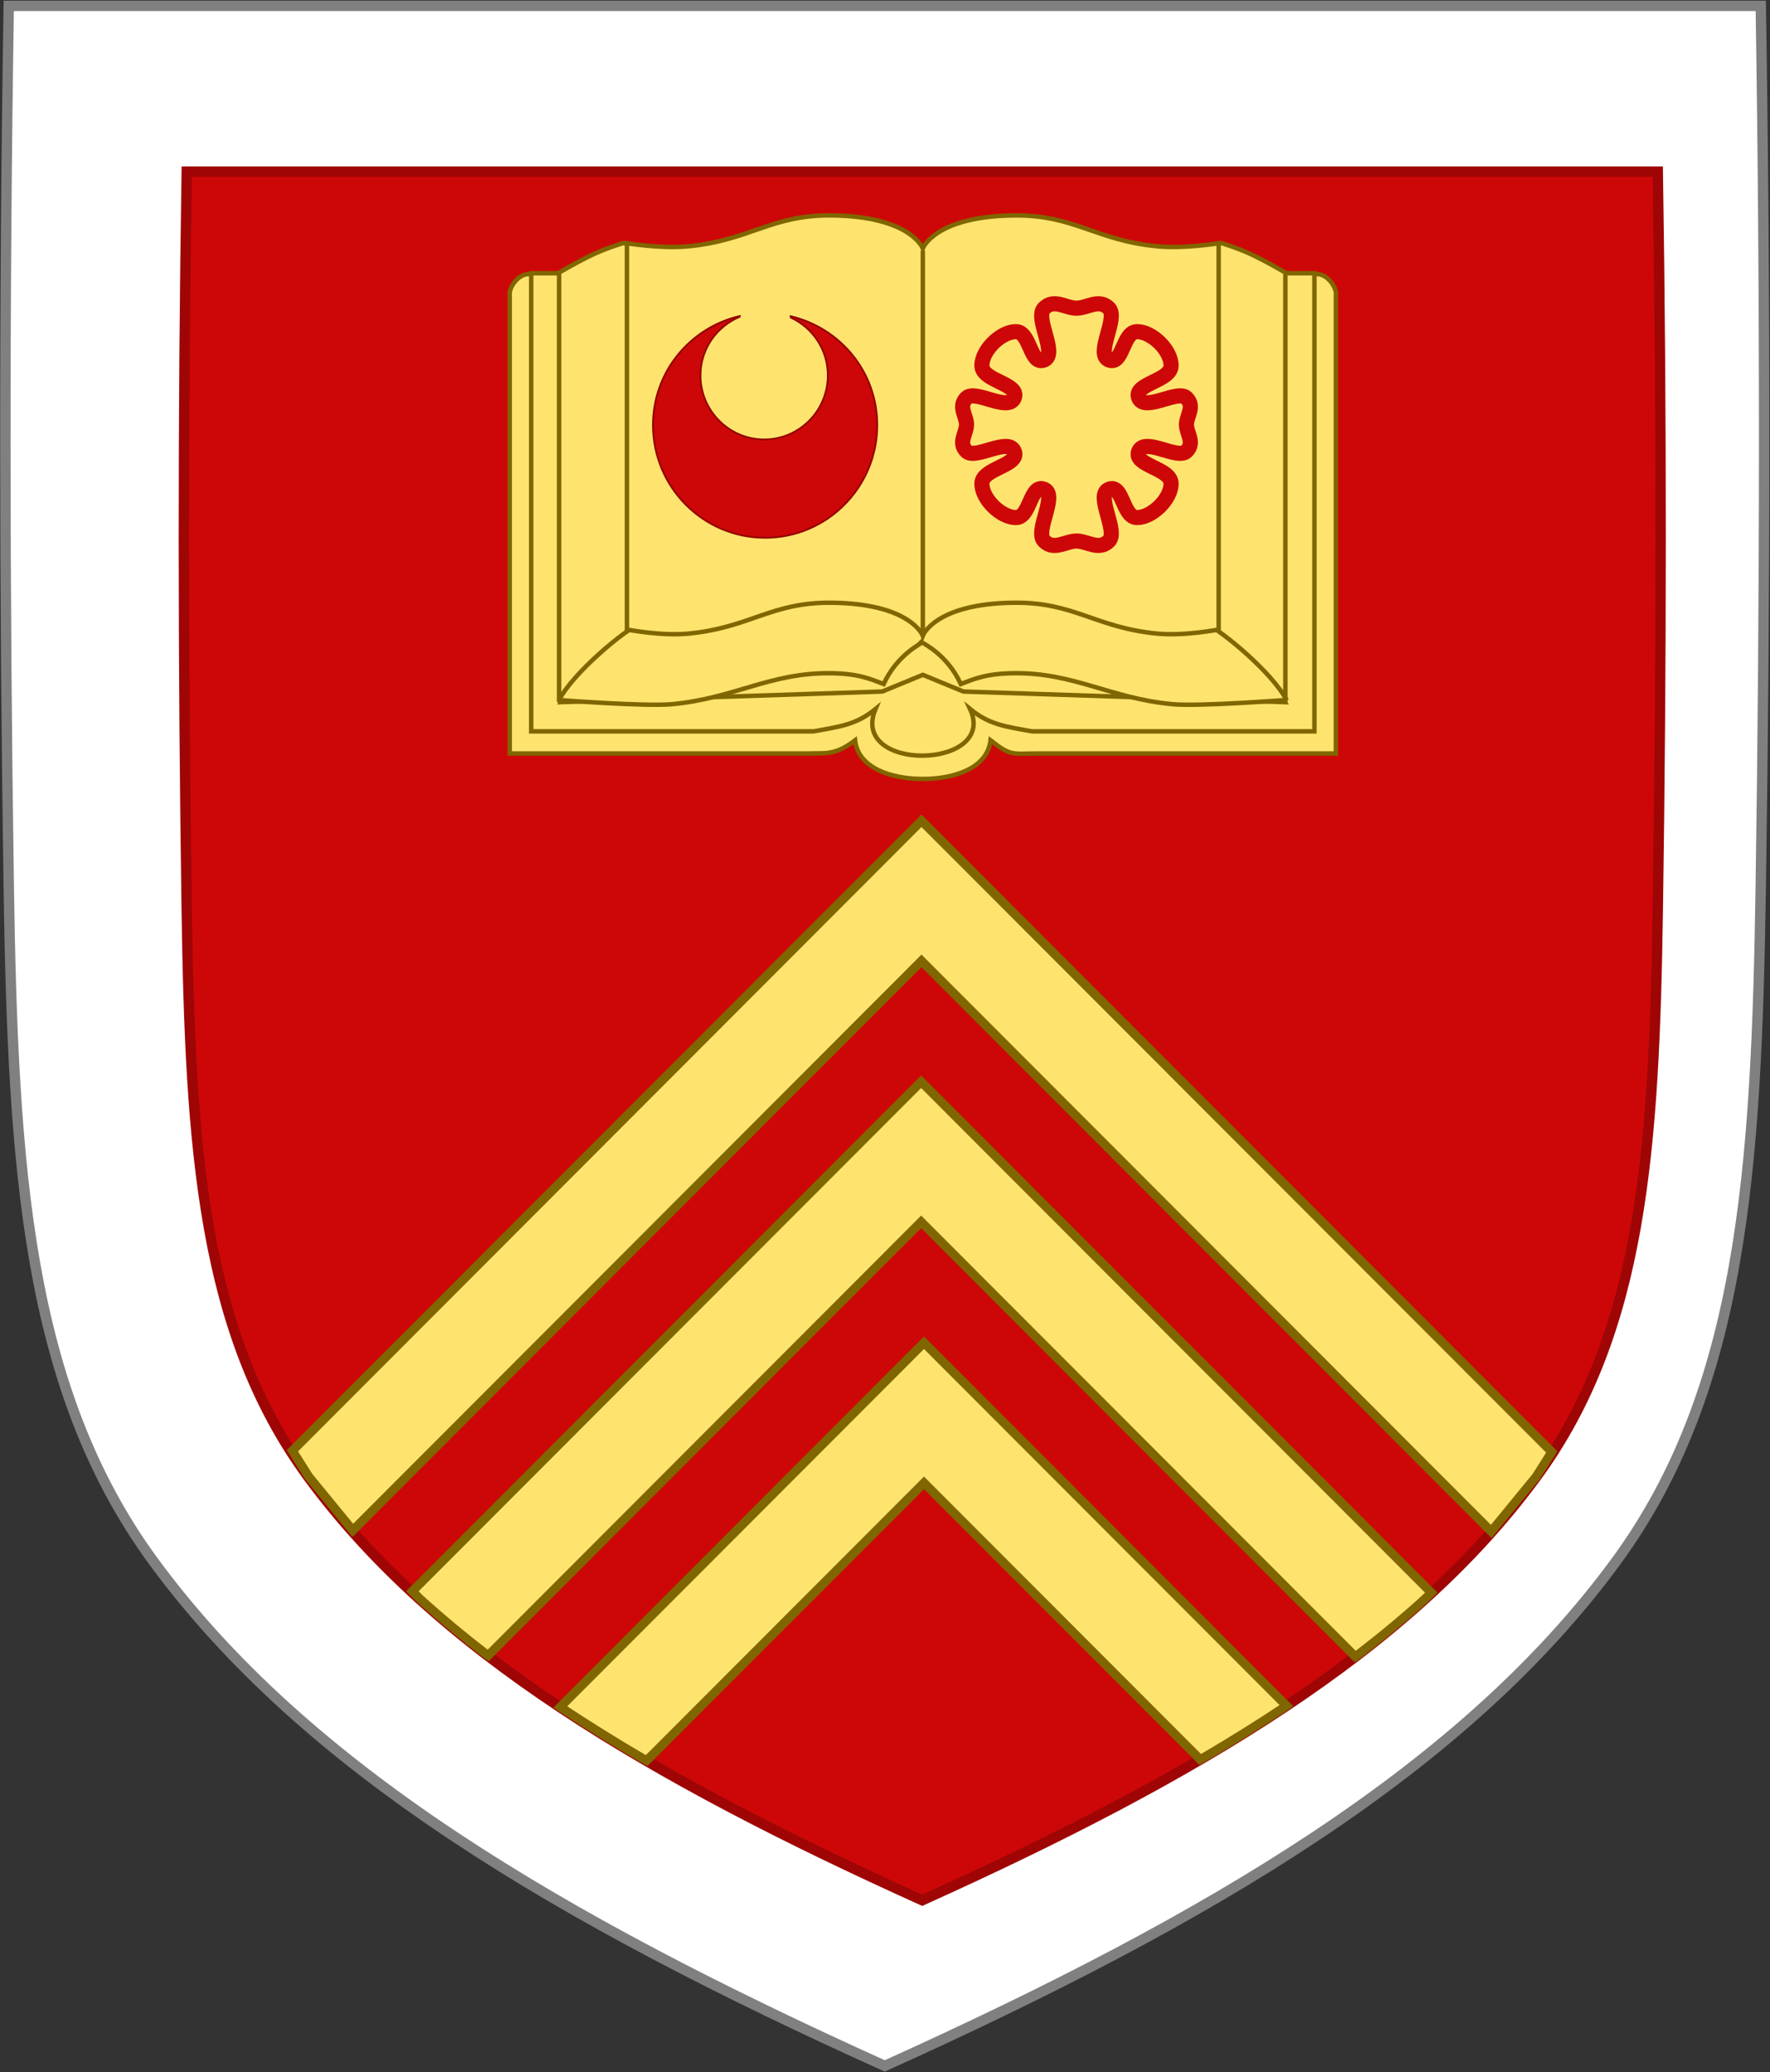 <svg width="2052" height="2401" xmlns="http://www.w3.org/2000/svg" xmlns:xlink="http://www.w3.org/1999/xlink" xml:space="preserve" overflow="hidden"><rect width="100%" height="100%" fill="#333333" stroke="none"/><defs><clipPath id="clip0"><rect x="1131" y="37" width="2052" height="2401"/></clipPath></defs><g clip-path="url(#clip0)" transform="translate(-1131 -37)"><path d="M3172.3 43.796C3177.69 383.601 3177.37 723.459 3172.3 1063.25 3167.42 1390.64 3151.13 1646.12 3004.74 1845.88 2828.4 2086.52 2534.62 2260.18 2156.72 2430.8 1778.82 2260.18 1485.04 2086.52 1308.71 1845.88 1162.32 1646.12 1146.02 1390.64 1141.14 1063.25 1136.08 723.459 1135.76 383.606 1141.14 43.796L3172.3 43.796Z" stroke="#808080" stroke-width="12.043" stroke-miterlimit="8" fill="#FFFFFF" fill-rule="evenodd"/><path d="M3052.9 235.829C3057.42 520.969 3057.15 806.154 3052.9 1091.29 3048.8 1366.01 3035.12 1580.39 2912.2 1748.01 2764.14 1949.94 2517.48 2095.66 2200.18 2238.83 1882.89 2095.66 1636.23 1949.94 1488.17 1748.01 1365.26 1580.38 1351.57 1366 1347.48 1091.29 1343.22 806.154 1342.96 520.973 1347.48 235.829L3052.9 235.829Z" stroke="#9F0505" stroke-width="12.043" stroke-miterlimit="8" fill="#CD0707" fill-rule="evenodd"/><path d="M2655.95 354.742C2669.06 352.817 2681.29 370.235 2679.69 379.5L2679.69 910.088 2333.6 910.088C2303.51 910.097 2303.35 913.474 2279.35 894.773 2275.66 927.52 2236.51 939.595 2200.83 939.595 2165.15 939.595 2126 927.52 2122.31 894.773 2098.22 913.44 2085.66 909.091 2068.06 910.088L1721.97 910.088 1721.97 379.5C1720.37 370.235 1732.6 352.817 1745.71 354.742Z" stroke="#806600" stroke-width="5.156" stroke-miterlimit="8" fill="#FEE46E" fill-rule="evenodd"/><path d="M2654.83 353.594 2654.83 884.417 2327.25 884.417C2297.73 878.934 2278.35 877.144 2255.64 858.505 2288.13 928.805 2114.98 932.42 2146.02 858.505 2123.31 877.144 2103.93 878.934 2074.41 884.417L1746.83 884.417 1746.83 353.594 2200.83 353.594Z" stroke="#806600" stroke-width="5.156" stroke-miterlimit="8" fill="#FEE46E" fill-rule="evenodd"/><path d="M2620.83 850.597 2247.85 838.287 2200.83 818.932 2153.81 838.287 1780.83 850.597 1837.67 704.597 2549.89 718.667Z" stroke="#806600" stroke-width="5.156" stroke-miterlimit="8" fill="#FEE46E" fill-rule="evenodd"/><path d="M314.8 16.338C244.898 15.671 221.069 45.289 148.955 52.189 123.684 54.606 97.335 18.168 85.597 4.459 82.82 1.21 74.542 0.091 74.542 0.091 48.962 8.492 37.67 12.938 0.33 34.329L0.33 529.626C0.33 529.626 100.477 537.398 131.735 534.408 203.848 527.512 244.898 497.888 314.8 498.554 346.9 498.868 360.799 505.056 376.611 511.109 392.219 476.854 421.071 463.553 421.33 463.071 421.597 463.553 450.449 476.854 466.058 511.109 481.869 505.056 495.768 498.868 527.868 498.554 597.77 497.888 638.821 527.512 710.934 534.408 742.192 537.398 842.33 529.626 842.33 529.626L842.33 34.329C804.998 12.937 793.707 8.492 768.127 0.091 768.127 0.091 759.849 1.21 757.062 4.459 745.334 18.168 718.977 54.606 693.705 52.189 621.6 45.289 597.762 15.671 527.868 16.338 435.91 17.217 421.33 54.579 421.33 54.579 421.33 54.579 406.758 17.217 314.8 16.338Z" stroke="#806600" stroke-width="5.156" stroke-miterlimit="8" fill="#FEE46E" fill-rule="evenodd" transform="matrix(-1 1.22465e-16 1.22465e-16 1 2621.5 318.5)"/><path d="M1778.83 848.596C1795.48 816.422 1854.65 767.336 1874.35 758.595M2622.83 848.596C2606.18 816.422 2547.01 767.336 2527.3 758.595" stroke="#806600" stroke-width="5.156" stroke-miterlimit="8" fill="#FEE46E" fill-rule="evenodd"/><path d="M2094.78 735.38C2024.78 734.714 2000.91 764.31 1928.7 771.21 1897.39 774.198 1857.83 766.428 1857.83 766.428L1857.83 318.859C1857.83 318.859 1897.39 325.419 1928.7 322.431 2000.91 315.535 2024.78 285.935 2094.78 286.603 2186.87 287.481 2200.83 324.819 2200.83 324.819 2200.83 324.819 2214.8 287.481 2306.88 286.603 2376.89 285.935 2400.76 315.535 2472.96 322.431 2504.27 325.419 2543.83 318.859 2543.83 318.859L2543.83 766.428C2543.83 766.428 2504.27 774.19 2472.96 771.201 2400.76 764.31 2376.89 734.706 2306.88 735.38 2214.8 736.251 2200.83 773.592 2200.83 773.592 2200.83 773.592 2186.87 736.251 2094.78 735.38Z" stroke="#806600" stroke-width="5.156" stroke-miterlimit="8" fill="#FEE46E" fill-rule="evenodd"/><path d="M2200.85 769.593 2200.85 327.592" stroke="#806600" stroke-width="5.156" stroke-miterlimit="8" fill="none" fill-rule="evenodd"/><path d="M2202.2 1592.82 2622.41 2013.44 2619.63 2015.43C2589.69 2035.32 2558.43 2054.76 2525.9 2073.84L2522.46 2075.75 2202.2 1755.18 1880.68 2077 1874.99 2073.84C1842.47 2054.76 1811.21 2035.32 1781.27 2015.43L1780.53 2014.9ZM2198.9 1290.41 2790.32 1882.4 2782.96 1889.71C2758.53 1911.86 2732.66 1933.34 2705.42 1954.26L2702.21 1956.55 2198.9 1452.77 1696.89 1955.27 1695.48 1954.26C1668.24 1933.34 1642.37 1911.86 1617.94 1889.71L1609.03 1880.85ZM2199.28 988 2930 1719.42 2911.97 1747.95 2859.82 1811.53 2199.28 1150.36 1540.03 1810.24 1488.93 1747.95 1470 1717.99Z" stroke="#806600" stroke-width="10.312" stroke-miterlimit="8" fill="#FEE46E" fill-rule="evenodd"/><path d="M1988.6 403.156C1931.13 416.65 1888.01 467.689 1888.01 529.525 1888.01 601.637 1946.25 660.156 2018.01 660.156 2089.78 660.156 2148.01 601.637 2148.01 529.525 2148.01 467.717 2104.95 416.839 2047.52 403.35 2047.54 403.724 2047.71 404.039 2047.71 404.415 2047.71 404.586 2047.62 404.728 2047.62 404.9 2073.02 416.576 2090.73 442.058 2090.73 471.96 2090.73 512.906 2057.7 546.192 2016.95 546.192 1976.2 546.192 1943.08 512.906 1943.08 471.96 1943.08 441.262 1961.9 415.354 1988.41 404.125 1988.41 403.782 1988.58 403.496 1988.6 403.156Z" stroke="#920000" stroke-width="2.019" stroke-miterlimit="8" fill="#CD0707" fill-rule="evenodd"/><path d="M2416.49 394.103C2427.98 405.585 2400.11 447.278 2416.49 454.056 2432.88 460.839 2432.29 421.27 2449.3 421.27 2466.32 421.27 2488.67 442.508 2488.67 460.613 2488.67 478.722 2444.27 481.414 2451.18 498.085 2458.09 514.757 2496.32 487.931 2506.48 498.085 2516.65 508.244 2506.48 518.696 2506.48 529.001 2506.48 539.307 2516.65 549.759 2506.48 559.913 2496.32 570.072 2458.09 543.242 2451.18 559.913 2444.27 576.585 2488.67 579.281 2488.67 597.386 2488.67 615.49 2466.32 636.732 2449.3 636.732 2432.29 636.732 2432.88 597.163 2416.49 603.942 2400.11 610.725 2427.98 652.415 2416.49 663.896 2405.01 675.381 2391.5 663.896 2379 663.896 2366.5 663.896 2352.99 675.381 2341.5 663.896 2330.01 652.415 2357.89 610.725 2341.5 603.942 2325.12 597.163 2325.71 636.732 2308.7 636.732 2291.68 636.732 2269.33 615.49 2269.33 597.386 2269.33 579.281 2313.73 576.585 2306.82 559.913 2299.91 543.242 2261.68 570.072 2251.52 559.913 2241.35 549.759 2251.52 539.307 2251.52 529.001 2251.52 518.696 2241.35 508.244 2251.52 498.085 2261.68 487.931 2299.91 514.757 2306.82 498.085 2313.73 481.414 2269.33 478.722 2269.33 460.613 2269.33 442.508 2291.68 421.27 2308.7 421.27 2325.71 421.27 2325.12 460.839 2341.5 454.056 2357.89 447.278 2330.01 405.585 2341.5 394.103 2352.99 382.622 2366.5 394.103 2379 394.103 2391.5 394.103 2405.01 382.622 2416.49 394.103Z" stroke="#CD0707" stroke-width="17.541" stroke-miterlimit="8" fill="none" fill-rule="evenodd"/></g></svg>